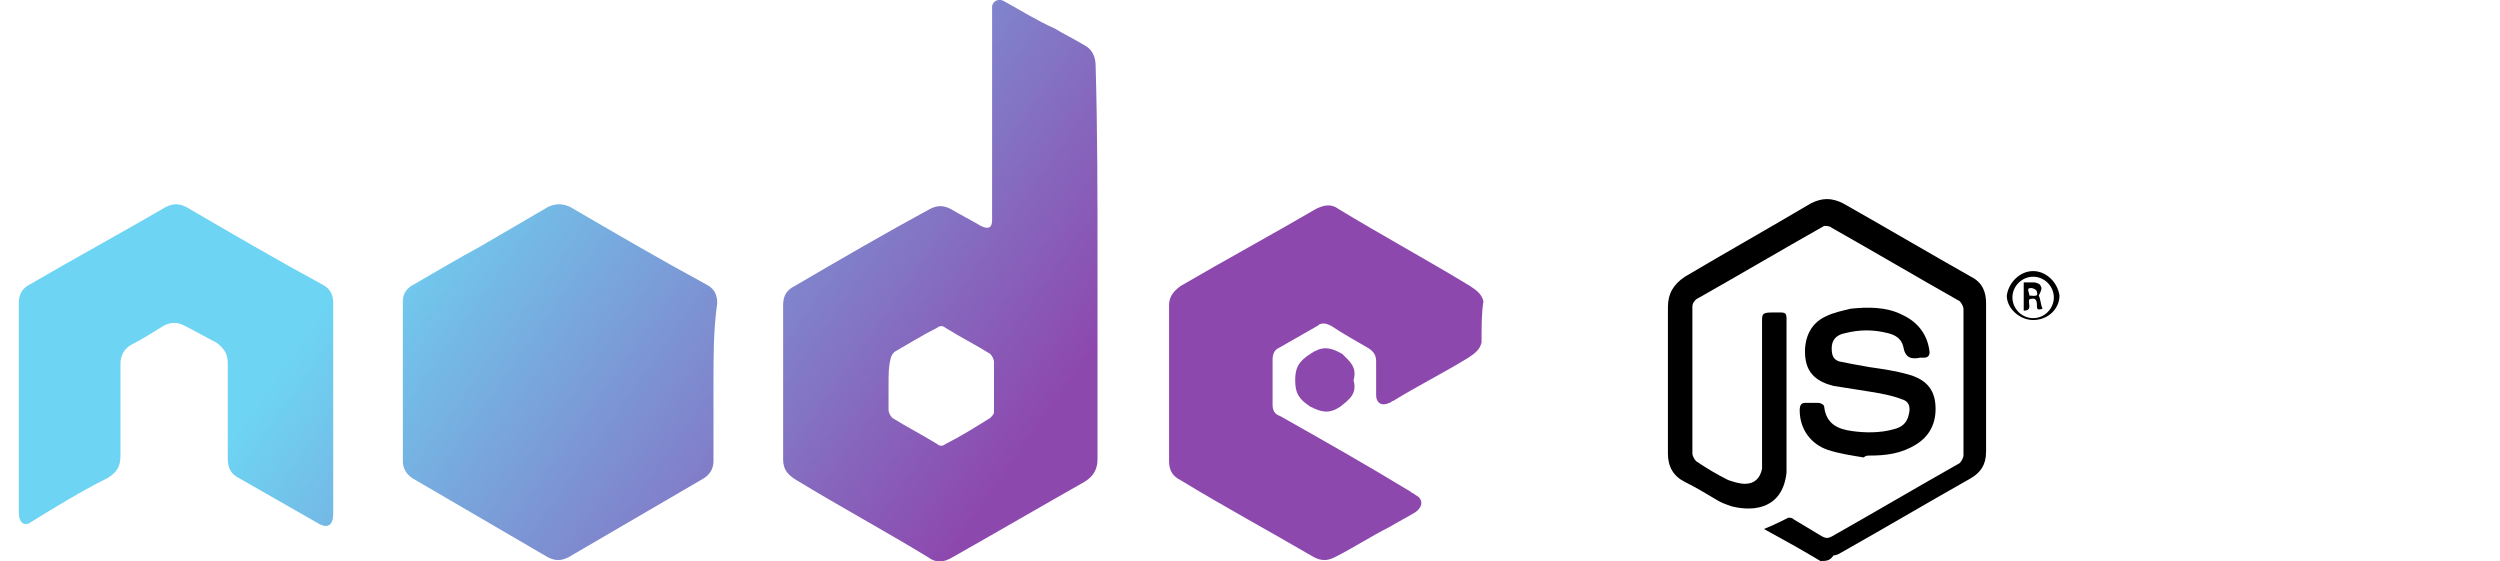 <?xml version="1.0" encoding="utf-8"?>
<!-- Generator: Adobe Illustrator 24.0.2, SVG Export Plug-In . SVG Version: 6.00 Build 0)  -->
<svg version="1.1" id="Режим_изоляции"
	 xmlns="http://www.w3.org/2000/svg" xmlns:xlink="http://www.w3.org/1999/xlink" x="0px" y="0px" viewBox="0 0 132.8 29.8"
	 style="enable-background:new 0 0 132.8 29.8;" xml:space="preserve">
<style type="text/css">
	.st0{fill:url(#SVGID_1_);}
	.st1{fill:url(#SVGID_2_);}
	.st2{fill:url(#SVGID_3_);}
	.st3{fill:url(#SVGID_4_);}
	.st4{fill:url(#SVGID_5_);}
</style>
<linearGradient id="SVGID_1_" gradientUnits="userSpaceOnUse" x1="33.018" y1="-6.027" x2="61.396" y2="13.981">
	<stop  offset="0" style="stop-color:#6ED4F3"/>
	<stop  offset="1" style="stop-color:#8D48AE"/>
</linearGradient>
<path class="st0" d="M78.7,18.2c-0.1,0.4-0.4,0.6-0.7,0.8c-1.3,0.8-2.7,1.5-4,2.3c-0.1,0-0.1,0.1-0.2,0.1c-0.4,0.2-0.7,0-0.7-0.4
	c0-0.6,0-1.2,0-1.8c0-0.3-0.1-0.5-0.4-0.7c-0.7-0.4-1.4-0.8-2-1.2c-0.2-0.1-0.5-0.2-0.7,0c-0.7,0.4-1.4,0.8-2.1,1.2
	c-0.2,0.1-0.3,0.3-0.3,0.6c0,0.8,0,1.6,0,2.4c0,0.3,0.1,0.5,0.4,0.6c2.3,1.3,4.6,2.6,6.9,4c0.1,0.1,0.2,0.1,0.3,0.2
	c0.4,0.2,0.4,0.6,0,0.9c-0.5,0.3-0.9,0.5-1.4,0.8c-1,0.5-1.9,1.1-2.9,1.6c-0.4,0.2-0.7,0.2-1.1,0c-2.4-1.4-4.8-2.7-7.1-4.1
	c-0.4-0.2-0.6-0.5-0.6-1c0-2.8,0-5.6,0-8.3c0-0.4,0.2-0.7,0.6-1c2.4-1.4,4.8-2.7,7.2-4.1c0.4-0.2,0.8-0.3,1.2,0
	c2.3,1.4,4.7,2.7,7,4.1c0.3,0.2,0.6,0.4,0.7,0.8C78.7,16.6,78.7,17.4,78.7,18.2z"/>
<path d="M96.7,29.8c-1-0.6-1.9-1.1-3-1.7c0.5-0.2,0.9-0.4,1.3-0.6c0.1,0,0.2,0,0.3,0.1c0.5,0.3,1,0.6,1.5,0.9c0.2,0.1,0.3,0.1,0.5,0
	c2.3-1.3,4.5-2.6,6.8-3.9c0.1-0.1,0.2-0.3,0.2-0.4c0-2.6,0-5.2,0-7.8c0-0.1-0.1-0.3-0.2-0.4c-2.3-1.3-4.5-2.6-6.8-3.9
	C97.2,12,97,12,96.9,12c-2.3,1.3-4.5,2.6-6.8,3.9c-0.1,0.1-0.2,0.2-0.2,0.4c0,2.6,0,5.2,0,7.8c0,0.1,0.1,0.3,0.2,0.4
	c0.6,0.4,1.1,0.7,1.7,1c0.3,0.1,0.6,0.2,0.9,0.2c0.5,0,0.8-0.3,0.9-0.8c0-0.1,0-0.3,0-0.4c0-2.5,0-5,0-7.4c0-0.4,0-0.5,0.5-0.5
	c0.9,0,0.8-0.1,0.8,0.8c0,2.4,0,4.8,0,7.2c0,0.2,0,0.3,0,0.5c-0.2,1.9-1.7,2.1-2.9,1.8c-0.3-0.1-0.6-0.2-0.9-0.4
	c-0.5-0.3-1-0.6-1.6-0.9c-0.6-0.3-0.9-0.8-0.9-1.5c0-1.5,0-3.1,0-4.6c0-1.1,0-2.1,0-3.2c0-0.7,0.3-1.2,0.9-1.6
	c2.2-1.3,4.5-2.6,6.7-3.9c0.6-0.3,1.1-0.3,1.7,0c2.3,1.3,4.5,2.6,6.8,3.9c0.6,0.3,0.8,0.8,0.8,1.4c0,2.6,0,5.3,0,7.9
	c0,0.7-0.3,1.1-0.8,1.4c-2.3,1.3-4.5,2.6-6.8,3.9c-0.2,0.1-0.3,0.2-0.5,0.2C97.2,29.8,97,29.8,96.7,29.8z"/>
<linearGradient id="SVGID_2_" gradientUnits="userSpaceOnUse" x1="29.224" y1="-0.647" x2="57.603" y2="19.361">
	<stop  offset="0" style="stop-color:#6ED4F3"/>
	<stop  offset="1" style="stop-color:#8D48AE"/>
</linearGradient>
<path class="st1" d="M58.3,14c0,3.5,0,7,0,10.4c0,0.5-0.2,0.9-0.7,1.2c-2.3,1.3-4.7,2.7-7,4c-0.5,0.3-0.9,0.3-1.3,0
	c-2.3-1.4-4.7-2.7-7-4.1c-0.5-0.3-0.7-0.6-0.7-1.1c0-2.7,0-5.5,0-8.2c0-0.5,0.2-0.8,0.6-1c2.4-1.4,4.8-2.8,7.2-4.1
	c0.4-0.2,0.7-0.2,1.1,0c0.5,0.3,1.1,0.6,1.6,0.9c0.4,0.2,0.6,0.1,0.6-0.3c0-3.7,0-7.3,0-11c0-0.1,0-0.3,0-0.4
	c0.1-0.3,0.4-0.4,0.7-0.2c0.9,0.5,1.7,1,2.6,1.4c0.5,0.3,1.1,0.6,1.6,0.9c0.4,0.2,0.6,0.6,0.6,1.1C58.3,7,58.3,10.5,58.3,14z
	 M47.2,20.4c0,0.5,0,0.9,0,1.4c0,0.1,0.1,0.3,0.2,0.4c0.8,0.5,1.6,0.9,2.4,1.4c0.1,0.1,0.3,0.1,0.4,0c0.8-0.4,1.6-0.9,2.4-1.4
	c0.1-0.1,0.2-0.2,0.2-0.3c0-0.9,0-1.8,0-2.7c0-0.1-0.1-0.3-0.2-0.4c-0.8-0.5-1.6-0.9-2.4-1.4c-0.1-0.1-0.3-0.1-0.4,0
	c-0.8,0.4-1.6,0.9-2.3,1.3c-0.1,0.1-0.2,0.3-0.2,0.4C47.2,19.5,47.2,19.9,47.2,20.4z"/>
<linearGradient id="SVGID_3_" gradientUnits="userSpaceOnUse" x1="19.516" y1="13.123" x2="47.895" y2="33.132">
	<stop  offset="0" style="stop-color:#6ED4F3"/>
	<stop  offset="1" style="stop-color:#8D48AE"/>
</linearGradient>
<path class="st2" d="M37.9,20.3c0,1.4,0,2.8,0,4.2c0,0.4-0.2,0.7-0.5,0.9c-2.4,1.4-4.8,2.8-7.2,4.2c-0.4,0.2-0.7,0.2-1.1,0
	c-2.4-1.4-4.8-2.8-7.2-4.2c-0.3-0.2-0.5-0.5-0.5-0.9c0-2.8,0-5.6,0-8.5c0-0.4,0.2-0.7,0.6-0.9c1.2-0.7,2.4-1.4,3.5-2
	c1.2-0.7,2.4-1.4,3.6-2.1c0.4-0.2,0.8-0.2,1.2,0c2.4,1.4,4.8,2.8,7.2,4.1c0.4,0.2,0.6,0.5,0.6,1C37.9,17.5,37.9,18.9,37.9,20.3z"/>
<linearGradient id="SVGID_4_" gradientUnits="userSpaceOnUse" x1="12.185" y1="23.522" x2="40.563" y2="43.53">
	<stop  offset="0" style="stop-color:#6ED4F3"/>
	<stop  offset="1" style="stop-color:#8D48AE"/>
</linearGradient>
<path class="st3" d="M1,21.6c0-1.8,0-3.7,0-5.5c0-0.5,0.2-0.8,0.6-1c2.4-1.4,4.8-2.7,7.2-4.1c0.4-0.2,0.7-0.2,1.1,0
	c2.4,1.4,4.8,2.8,7.2,4.1c0.4,0.2,0.6,0.5,0.6,1c0,3.7,0,7.5,0,11.2c0,0.6-0.3,0.8-0.8,0.5c-1.4-0.8-2.8-1.6-4.2-2.4
	c-0.4-0.2-0.6-0.5-0.6-1c0-1.7,0-3.4,0-5.1c0-0.5-0.2-0.8-0.6-1.1c-0.6-0.3-1.1-0.6-1.7-0.9c-0.4-0.2-0.7-0.2-1.1,0
	c-0.5,0.3-1.1,0.7-1.7,1c-0.4,0.2-0.6,0.6-0.6,1c0,1.6,0,3.3,0,4.9c0,0.6-0.2,0.9-0.7,1.2c-1.4,0.7-2.7,1.5-4,2.3
	C1.3,28,1,27.8,1,27.2C1,25.3,1,23.5,1,21.6C1,21.6,1,21.6,1,21.6z"/>
<path d="M99,24.3c-0.6-0.1-1.3-0.2-1.9-0.4c-0.9-0.3-1.5-1.1-1.5-2.1c0-0.3,0.1-0.4,0.3-0.4c0.2,0,0.5,0,0.7,0
	c0.1,0,0.3,0.1,0.3,0.2c0.1,0.9,0.7,1.2,1.5,1.3c0.7,0.1,1.5,0.1,2.2-0.1c0.4-0.1,0.7-0.3,0.8-0.8c0.1-0.4,0-0.7-0.4-0.8
	c-0.5-0.2-1.1-0.3-1.7-0.4c-0.6-0.1-1.3-0.2-1.9-0.3c-0.8-0.2-1.4-0.6-1.5-1.5c-0.1-0.9,0.2-1.8,1.1-2.2c0.4-0.2,0.9-0.3,1.3-0.4
	c0.9-0.1,1.9-0.1,2.7,0.3c0.9,0.4,1.4,1.1,1.5,2c0,0.2-0.1,0.3-0.3,0.3c-0.1,0-0.1,0-0.2,0c-0.5,0.1-0.8,0-0.9-0.6
	c-0.1-0.4-0.4-0.6-0.8-0.7c-0.8-0.2-1.5-0.2-2.3,0c-0.5,0.1-0.7,0.4-0.7,0.8c0,0.4,0.1,0.6,0.4,0.7c0.5,0.1,1,0.2,1.6,0.3
	c0.7,0.1,1.4,0.2,2.1,0.4c0.7,0.2,1.3,0.6,1.4,1.5c0.1,0.9-0.2,1.7-1,2.2c-0.8,0.5-1.6,0.6-2.5,0.6C99.2,24.2,99.1,24.2,99,24.3
	C99,24.3,99,24.3,99,24.3z"/>
<linearGradient id="SVGID_5_" gradientUnits="userSpaceOnUse" x1="33.039" y1="-6.057" x2="61.417" y2="13.951">
	<stop  offset="0" style="stop-color:#6ED4F3"/>
	<stop  offset="1" style="stop-color:#8D48AE"/>
</linearGradient>
<path class="st4" d="M71.9,20.2c0.2,0.7-0.2,1-0.7,1.4c-0.6,0.4-1,0.3-1.6,0c-0.6-0.4-0.8-0.7-0.8-1.4c0-0.7,0.2-1,0.8-1.4
	c0.6-0.4,1-0.4,1.7,0C71.7,19.2,72.1,19.5,71.9,20.2z"/>
<path d="M108,14.4c0.7,0,1.3,0.6,1.4,1.3c0,0.7-0.6,1.3-1.4,1.3c-0.7,0-1.4-0.6-1.4-1.3C106.7,15,107.3,14.4,108,14.4z M109.1,15.8
	c0-0.6-0.5-1.1-1.1-1.1c-0.6,0-1.1,0.5-1.1,1.1c0,0.6,0.5,1.1,1.1,1.1C108.6,16.9,109.1,16.4,109.1,15.8z"/>
<path d="M107.5,16.5c0-0.5,0-1,0-1.5c0.2,0,0.4,0,0.5,0c0.2,0,0.4,0.1,0.4,0.2c0.1,0.1,0,0.3-0.1,0.5c0.1,0.2,0.1,0.5,0.2,0.7
	c-0.3,0.1-0.3,0-0.3-0.2c0-0.3-0.1-0.4-0.4-0.3C107.7,16.1,108,16.5,107.5,16.5z M107.8,15.7c0.2,0,0.5,0.1,0.4-0.2
	c0-0.1-0.2-0.2-0.3-0.2C107.6,15.3,107.8,15.5,107.8,15.7z"/>
</svg>
